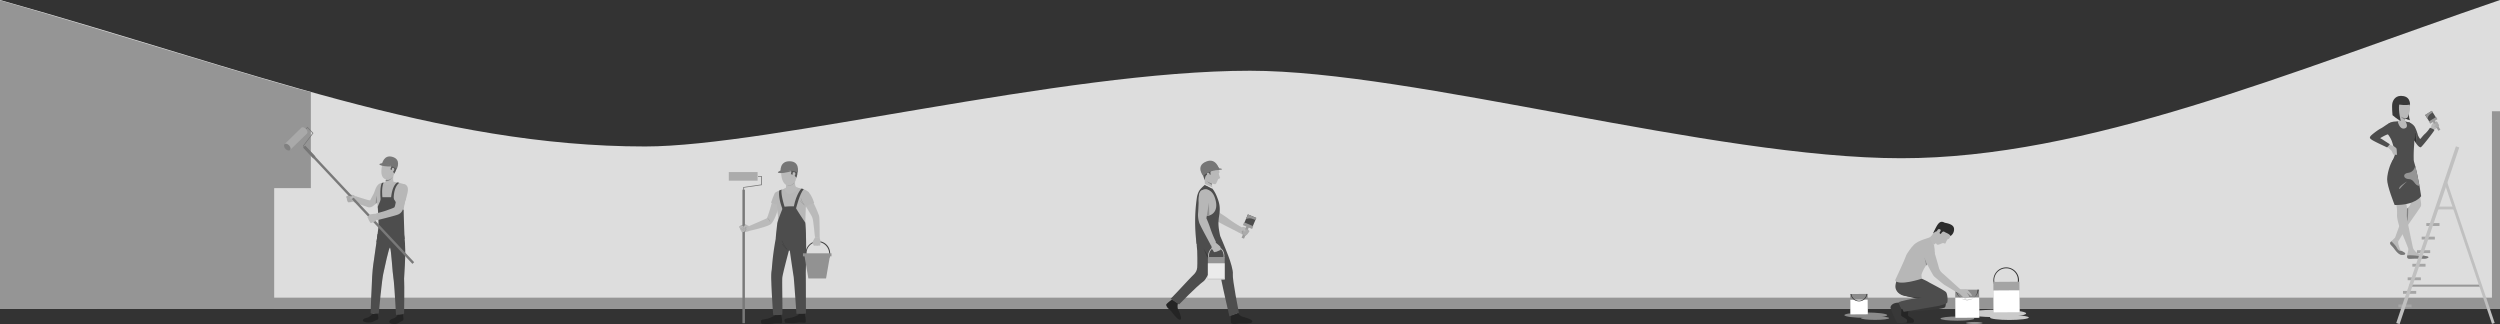 <svg xmlns="http://www.w3.org/2000/svg" viewBox="0 0 1920 248.85">
  <rect x="0" y="0" width="1920" height="248.85" fill="#333333" stroke="none"/>
  <defs>
    <style>
      .cls-1 {
        fill: #ddd;
      }

      .cls-2 {
        fill: #959595;
      }

      .cls-3 {
        fill: #4d4d4d;
      }

      .cls-4 {
        fill: #b9b9b9;
      }

      .cls-5 {
        fill: #9d9d9d;
      }

      .cls-6 {
        fill: #b7b7b7;
      }

      .cls-7 {
        fill: #242424;
      }

      .cls-8 {
        fill: #838383;
      }

      .cls-9 {
        fill: #545454;
      }

      .cls-10, .cls-21 {
        fill: #767676;
      }

      .cls-11 {
        fill: #3d3d3d;
      }

      .cls-12 {
        fill: #e0e0e0;
      }

      .cls-13 {
        fill: #d1d1d1;
      }

      .cls-14 {
        fill: #ebebeb;
      }

      .cls-15 {
        fill: #919191;
      }

      .cls-16 {
        fill: #9b9b9b;
      }

      .cls-17 {
        fill: #ababab;
      }

      .cls-18 {
        fill: #bababa;
      }

      .cls-19 {
        fill: #575757;
      }

      .cls-20, .cls-21, .cls-24, .cls-25 {
        opacity: 0.99;
      }

      .cls-22 {
        fill: #929292;
      }

      .cls-23 {
        fill: #797979;
      }

      .cls-24, .cls-45 {
        fill: #aaa;
      }

      .cls-25 {
        fill: gray;
      }

      .cls-26 {
        fill: #8b8b8b;
      }

      .cls-27 {
        fill: #fff;
      }

      .cls-28 {
        fill: #353535;
      }

      .cls-29 {
        fill: #cacaca;
      }

      .cls-30 {
        fill: #8c8c8c;
      }

      .cls-31 {
        fill: #a4a4a4;
      }

      .cls-32 {
        fill: #252525;
      }

      .cls-33 {
        fill: #373737;
      }

      .cls-34 {
        fill: #383838;
      }

      .cls-35 {
        fill: #4f4f4f;
      }

      .cls-36 {
        fill: #2c2c2c;
      }

      .cls-37 {
        fill: #585858;
      }

      .cls-38 {
        fill: #303030;
      }

      .cls-39 {
        fill: #787878;
      }

      .cls-40 {
        fill: #a5a5a5;
      }

      .cls-41 {
        fill: #979797;
      }

      .cls-42 {
        fill: silver;
      }

      .cls-43 {
        fill: #737373;
      }

      .cls-44 {
        fill: #7e7e7e;
      }

      .cls-46 {
        fill: #424242;
      }
    </style>
  </defs>
  <g id="Calque_2" data-name="Calque 2">
    <g id="_Layer_" data-name="&lt;Layer&gt;">
      <path class="cls-1" d="M1920,237H0V0C193.18,54.29,336.84,112.49,495.48,112.49,590.89,112.49,816,54.33,960,54.33c125.42,0,356.13,67.19,500.13,67.19C1602.58,121.52,1757.75,55.58,1920,0Z"/>
      <rect class="cls-2" x="992.89" y="-689.97" width="8.28" height="1845.41" transform="translate(1229.76 -764.29) rotate(90)"/>
      <g>
        <rect class="cls-3" x="956.67" y="165.72" width="6.98" height="7.42" transform="translate(140.77 -358.98) rotate(22.81)"/>
        <path class="cls-4" d="M952.45,174.79l2.63-.49a5.72,5.72,0,0,1,2.23.94,6.51,6.51,0,0,1,2.08,2,1,1,0,0,1-.15.82,1.9,1.9,0,0,1-.72.65,1.18,1.18,0,0,1-.66.91,1,1,0,0,1-.81.79s-.11.62-.64.68a7.75,7.75,0,0,0-1.27-.47,16.16,16.16,0,0,1-3.77-2.28S949.56,177,952.45,174.79Z"/>
        <path class="cls-4" d="M951.45,174.8a7.05,7.05,0,0,0,1.8,0c.73-.14-.92,3.25-.92,3.25a7,7,0,0,0-2.33-1.76C949,176,951.45,174.8,951.45,174.8Z"/>
        <path class="cls-5" d="M955.1,176.75a5.57,5.57,0,0,1-1.34.68c-.36,0,.38,2.57.38,2.57S955.85,177.94,955.1,176.75Z"/>
        <path class="cls-6" d="M929.67,148.42s-2.61-5.79-6.69-2.08.1,6.78,6.88,18.42a21.36,21.36,0,0,0,4.59,4.91c3.63,2.36,16.43,8.47,17.54,9.29l1.52-4.51a87,87,0,0,1-8.94-5.64,90.13,90.13,0,0,0-7.71-5.24Z"/>
        <path class="cls-4" d="M930.79,140.1s0,.3,0,.76,0,.77.06,1.23a17.36,17.36,0,0,0,.46,3.43c.44,1.24-5.87-3.36-5.87-3.36a63.9,63.9,0,0,0-1.07-8.95C923.48,128.53,930.79,140.1,930.79,140.1Z"/>
        <path class="cls-7" d="M900.42,229.84s2.07,1.38,2.94,1.94,1.68.18,1.41.85a9.22,9.22,0,0,0-.23,4.33c.41,1,3.44,7.36,2.22,8.36s-3.51-1.38-6.28-5-3.8-3.07-4.87-6C895.28,233.33,900.42,229.84,900.42,229.84Z"/>
        <path class="cls-7" d="M945.4,241.69s2.46-.74,3.47-1.06,1.24-1.21,1.59-.57,2.21,2.68,3.29,3,8.09,2.08,8.08,3.71-3.38,1.88-8.09,1.69-4.93,1-8-.08C944.81,248.05,945.4,241.69,945.4,241.69Z"/>
        <polygon class="cls-4" points="945.03 240.17 945.47 241.99 949.94 240.57 949.54 238.8 945.03 240.17"/>
        <polygon class="cls-4" points="901.58 228.39 900.42 229.84 904.25 232.48 905.4 231.1 901.58 228.39"/>
        <path class="cls-3" d="M937.06,188.37s-.22.86-.67,2.28c-.24.79-.56,1.75-.94,2.83-.24.69-.51,1.42-.8,2.19s-.61,1.56-.95,2.39h0l-.56,1.36c-.29.68-.67,1.59-1.12,2.64,0,.1-.09.2-.14.31l-1.1,2.48c-2.06,4.56-4.73,9.93-6.36,11.11-5.79,4.22-18.9,17.88-18.9,17.88l-6.47-4.35s10.27-10.61,13.32-14.09c3.74-4.28,6.63-5.44,7.08-9.87.29-2.95,0-12.68,0-12.85-.5-4.81-.89-11.11.14-13.32C920.45,177.5,937.06,188.37,937.06,188.37Z"/>
        <path class="cls-3" d="M946.82,210.54c.39-2.67-1.8-9.67-3.5-14.08h0c-2.65-7.05-6.55-16-6.55-16s-16.7-2.6-16.85-.56c-.3,3.85,7.87,16.66,9,18.41h0s4.34,5.11,6.21,7.43c3,3.71,2,4.39,2.89,9.47.82,4.55,6.16,27.73,6.16,27.73l7.29-2.7S946.3,214.14,946.82,210.54Z"/>
        <path class="cls-3" d="M936.3,165.67c-.08.55-.17,1.12-.25,1.72l-.09.84c-.37,4.19-.24,6.33,1.1,12.94,0,0-2.95,2.13-18.06,6.17a129,129,0,0,1,.26-36c1.07-5.15,2.73-6.29,6-9.35,0,0,.7,0,5.91,2.93a25.24,25.24,0,0,1,3.6,6.59C937.16,157.51,937.05,160.76,936.3,165.67Z"/>
        <path class="cls-6" d="M928.76,165.48h0a5.66,5.66,0,0,1-1.57.24,2.42,2.42,0,0,1-.38,0c-5.61-.66-8.33-16.3-4.2-19.26,0,0,2.43-1.57,4.6-.91s4.66,2.22,6.15,7.4C935.78,161.26,931.75,164.61,928.76,165.48Z"/>
        <path class="cls-8" d="M930.82,140.86c0,.34,0,.77.06,1.23a23.44,23.44,0,0,1-4.25-3.11A21.29,21.29,0,0,0,930.82,140.86Z"/>
        <path class="cls-4" d="M935.65,129.38s1.45,3,.65,3.4.62,3.26.79,3.74-1.2.76-1.5,1-1.3,4-2.42,4-6-1.88-7.35-3.36-2.16-7.92-1.14-10.58S933.08,124.17,935.65,129.38Z"/>
        <path class="cls-9" d="M936,130s.47-1.36-2.35-3.82-7.12-.26-7.73-.13a5.69,5.69,0,0,0-2.57,6.33c1.65,6.07,1.85,5.9,1.85,5.9s.41-3.61,1.51-3.82,3.16-.41,3.16-.41-.91-2.77.71-3.09S934.35,129.32,936,130Z"/>
        <path class="cls-4" d="M929.13,134.21c-.07-.32-.37-1.77-1.5-1.6s-.83,1.94,0,3S929.5,136,929.13,134.21Z"/>
        <path class="cls-10" d="M936.33,130s-2.23-9-9.8-6c-8.82,3.44-2.44,11.18-2.44,11.18S926.59,131.58,936.33,130Z"/>
        <path class="cls-10" d="M936.12,129.22a12.79,12.79,0,0,1,2,.41c2.38.81-5.45,1.09-6.15,1.31C925.57,133,936.12,129.22,936.12,129.22Z"/>
        <path class="cls-11" d="M932,202.06c0,.1-.09.2-.14.31l-1.1,2.48a104.48,104.48,0,0,1-6.45-14.13A107.16,107.16,0,0,0,932,202.06Z"/>
        <polygon class="cls-12" points="925.28 141.98 925.31 141.26 931.18 143.96 931.19 144.91 925.28 141.98"/>
        <path class="cls-13" d="M934.1,203.61c-3.43,0-6.21-3.2-6.21-7.14s2.78-7.15,6.21-7.15,6.22,3.21,6.22,7.15S937.53,203.61,934.1,203.61Zm0-13.75c-3.13,0-5.68,3-5.68,6.61s2.55,6.6,5.68,6.6,5.68-3,5.68-6.6S937.23,189.86,934.1,189.86Z"/>
        <rect class="cls-2" x="927.65" y="197.4" width="12.91" height="17.12"/>
        <rect class="cls-14" x="927.65" y="202.2" width="12.91" height="12.32"/>
        <rect class="cls-13" x="927.65" y="213.85" width="12.91" height="0.67"/>
        <path class="cls-4" d="M932.63,193.63a2.74,2.74,0,0,1-.63-.55s-.21-.44-.38-.75l-.15-.23a4.28,4.28,0,0,1-.81-1.23,25.59,25.59,0,0,1-.44-3.41l1.72-.52,1.53-.69a32.76,32.76,0,0,1,3.66,3.09c0,.06.06.11.08.16a5.17,5.17,0,0,1,.17,1.16c0,.1.18,1.06,0,1.28a1.18,1.18,0,0,1-1,.35,2.75,2.75,0,0,1-1.26.62,1.75,1.75,0,0,1-1.35.41S933.1,193.81,932.63,193.63Z"/>
        <path class="cls-6" d="M929.24,151.12s1.17-6.23-4.3-5.53-3.79,5.62-4.88,19a21.3,21.3,0,0,0,1,6.65c1.63,4,8.64,16.35,9.08,17.65l3.83-2.83a86.47,86.47,0,0,1-4.12-9.74,89.78,89.78,0,0,0-3.33-8.7Z"/>
        <path class="cls-15" d="M928.76,165.48h0a5.66,5.66,0,0,1-1.57.24,2.42,2.42,0,0,1-.38,0l1.67-10Z"/>
        <rect class="cls-16" x="954.67" y="172.17" width="7.68" height="2.33" transform="translate(142.18 -358.07) rotate(22.81)"/>
        <rect class="cls-16" x="951.13" y="176.88" width="10.94" height="2.03" transform="translate(1491.43 -634.93) rotate(112.81)"/>
        <path class="cls-17" d="M959.13,177.06s-2.53-1.39-2.81-1a.73.73,0,0,0-.14.68l-1.3-.1a.75.75,0,0,0-.18,1.28s-.88.31-.08,1.05c0,0-.49.46-.18.87a9.59,9.59,0,0,0,2,1.23s.51.08.72-.62a1,1,0,0,0,.84-.76,1.26,1.26,0,0,0,.66-1,1.34,1.34,0,0,0,.76-1.5Z"/>
        <path class="cls-4" d="M955.16,174.34a9.68,9.68,0,0,1,1.33,2.8c0,.26,0,.53-.17.67s-.73,0-1.24-.68a7.2,7.2,0,0,0-1.51-1.34S953.25,174.93,955.16,174.34Z"/>
        <path class="cls-2" d="M956.86,168.27a7,7,0,0,1,4.33-.4,26.72,26.72,0,0,1,2.94,1.1l.68-1.61-6.43-2.7Z"/>
      </g>
      <path class="cls-2" d="M0,.29V237H210.58V144.47h28.16V70.61C226.45,68.89,67.85,19.41,0,.29Z"/>
      <g>
        <path class="cls-7" d="M285.84,241.41A9.39,9.39,0,0,1,282,244c-2,.45-3.31,1-3.32,2.26s5.6,2.06,7.82.81c3.33-1.86,3.66-1.3,4-2.23s-.44-3.42-.42-3.72S285.84,241.41,285.84,241.41Z"/>
        <path class="cls-7" d="M305.39,242a6.93,6.93,0,0,1-3.29,2.59c-1.86.48-3.07,1.38-3.16,2.59s4.39,2.78,7.53.66c2.07-1.39,2.84-1.31,3.25-2.19s-.21-3.35-.17-3.64S305.39,242,305.39,242Z"/>
        <path class="cls-7" d="M289.83,239.77s-2.67,1-3.75.3l-.33,1.44a4,4,0,0,0,2.35.31,3.69,3.69,0,0,0,2-.68Z"/>
        <path class="cls-7" d="M309.3,240.29s-3.07,1.16-3.89.25l-.14,1.6s.3.5,1.51.44a12.4,12.4,0,0,0,2.77-.6Z"/>
        <path class="cls-4" d="M290,179.88s-1.95,14.23-2.77,19.53c-1,6.2-1.14,9.61-1.4,12.82-.34,4,.45,27,.22,28.15s3.77-.61,3.77-.61,3.51-25.14,4.51-29.43c.94-4,4.41-21.22,5.26-20.13s1.92,20.1,2.55,23.25,3.3,27.47,3.3,27.47,2.68.61,3.84-.38c0,0,1.45-20.64,1-26.55-.15-2.25,2.62-27-.94-37C307.52,171.74,290,179.88,290,179.88Z"/>
        <path class="cls-3" d="M290,179.88s-1.95,14.23-2.77,19.53c-1,6.2-1.14,9.61-1.4,12.82-.34,4-1.2,26.86-1.21,28.06s6.25.49,6.25.49,2.46-26.15,3.46-30.44c.94-4,4.41-21.22,5.26-20.13s1.92,20.1,2.55,23.25,2,28.36,2,28.36,5,0,6.2-1c0,0,.39-20.91,0-26.82-.15-2.25,2.62-27-.94-37C307.52,171.74,290,179.88,290,179.88Z"/>
        <path class="cls-4" d="M273.93,151.23s-2.25-1.3-2.54-1.49a5.26,5.26,0,0,0-2.37-.08,6.34,6.34,0,0,0-2.67.92,1,1,0,0,0-.2.8,1.93,1.93,0,0,0,.38.88,1.15,1.15,0,0,0,.21,1.09,1,1,0,0,0,.4,1,.85.85,0,0,0,.29.88s.89.08,1.33.1a27,27,0,0,0,4.26-.7S275.59,154.45,273.93,151.23Z"/>
        <path class="cls-6" d="M271.75,155.2s8,3,9.42,3.4c1.1.35,2.51,1.38,5.07-.18a24.92,24.92,0,0,0,4.25-3.72h0c.34-.35.68-.7,1-1.05h0a45.61,45.61,0,0,0,3.16-3.72c.31-.53,6.34-4.91,2.15-7.87-.95-.66-4.57-2.25-6.63,0-1.82,2-2.62,5.71-3.09,6.54s-2.77,5.2-2.77,5.2c-.12.31-3.16-.61-3.57-.73l-7.22-2.25Z"/>
        <path class="cls-18" d="M302.79,133.38h0a16.75,16.75,0,0,1-2.26,2.87c-2.82,2.85-8.5,2.21-7.52-6.44a13.67,13.67,0,0,1,1-4c1.63-3.68,4.44-4,4.44-4,2,.14,5.5,1.09,6.34,3.88C305.42,127.73,304.43,130.77,302.79,133.38Z"/>
        <path class="cls-19" d="M302.79,133.38h0s-.3,0-1.09-2.23c-.15-.45-.35-.16-.42-.36l-1.59-.87s2-2.58-.07-3.62-5.59-.47-5.59-.47c1.63-3.68,4.44-4,4.44-4,2,.14,5.5,1.09,6.34,3.88C305.42,127.73,304.43,130.77,302.79,133.38Z"/>
        <path class="cls-18" d="M301,129.44c.12-.58,1.26-1.08,1.75.17s-1.14,2.57-1.57,2.3S300.74,130.4,301,129.44Z"/>
        <g class="cls-20">
          <path class="cls-10" d="M304.65,130s-4.9-4.42-11.32-3.87c0,0,1.34-7.84,8.3-5.59C308.17,122.65,305,129.14,304.65,130Z"/>
        </g>
        <path class="cls-21" d="M301.41,127.87s-5.44.29-8.76-.85.88-1.69.88-1.69S296.48,124.78,301.41,127.87Z"/>
        <path class="cls-6" d="M296.87,139.66s-4.81,1-5.44,1.56-2,6.59-2.1,8.21a60.09,60.09,0,0,0,1,10.8c.68,2.51,1.24,13.07.81,16.56a52.21,52.21,0,0,0,19.09,1.11s-1-11.19-.54-14.64c.53-4.42,2.26-14,2.26-14s-.13-6.68-1.05-7.47-8.11-2.08-8.11-2.08Z"/>
        <path class="cls-4" d="M295.79,140.79s1.48,1.11,6.42-1.08a10.78,10.78,0,0,1,.25-5.66c1-3.18-6.14,3.09-6.14,3.09s.09.37.05.82a.19.19,0,0,0,0,.08c0,.32-.11.7-.2,1.09,0,.05,0,.09,0,.14C295.85,140.34,295.79,139.86,295.79,140.79Z"/>
        <path class="cls-8" d="M296.16,139.13h0c3.54.46,5.47-3.39,5.52-3.5-2.42,3.56-5.32,2.41-5.32,2.41h0C296.32,138.36,296.25,138.74,296.16,139.13Z"/>
        <path class="cls-4" d="M295.81,139.89s-1.13,1.7.45,2,4.79-.07,6.55-2.22C302.81,139.66,298,139.24,295.81,139.89Z"/>
        <path class="cls-3" d="M290.07,158.85l3.22-7.42h8.39s3.84,7.33,8.3,9.78c0,0,.47,17.09.77,22.28a67,67,0,0,1-10.64.88,35.68,35.68,0,0,0-11,1.73s1.59-11.43,1.62-12.74S290.41,161.47,290.07,158.85Z"/>
        <path class="cls-3" d="M302.39,152.68S302,144,306.6,140.42a4.17,4.17,0,0,0-1.42-.3s-3.74,1.51-4.79,11.31S302.39,152.68,302.39,152.68Z"/>
        <path class="cls-3" d="M293.67,151.43s-.88-7,.94-11.25l-1.29.33s-1.88,2.49-1,13.08S293.67,151.43,293.67,151.43Z"/>
        <path class="cls-22" d="M310.92,141.74a4.12,4.12,0,0,1,1.69,3.54c-.16,2.31-1.52,9-1.52,9Z"/>
        <path class="cls-15" d="M289.66,155.54s-.35-4.68-.33-5.47a34.34,34.34,0,0,0-.81,6.56Z"/>
        <path class="cls-3" d="M301.87,170.34a38.4,38.4,0,0,1-9.51-.26l-.45-10.19,1.73-1.65h5.83l3.21,2Z"/>
        <polygon class="cls-23" points="318.08 201.37 316.73 202.66 232.99 113.33 234.35 112.04 318.08 201.37"/>
        <polygon class="cls-10" points="234.48 111.91 233.83 112.53 233.33 112 240.71 102.23 236.16 97.49 234.28 99.32 234.66 99.7 236.15 98.25 240.01 102.27 232.62 112.05 233.44 112.9 232.86 113.46 240.62 121.75 242.25 120.2 234.48 111.91"/>
        <path class="cls-24" d="M235,99c-1.17-1.24-2.75-1.65-3.52-.92l0,0h0l-13,12.66,4.28,4.45,13-12.65h0C236.45,101.85,236.13,100.27,235,99Z"/>
        <path class="cls-25" d="M219.23,114.33c1.17,1.24,2.74,1.65,3.52.92s.46-2.35-.71-3.6-2.74-1.65-3.52-.91S218.06,113.08,219.23,114.33Z"/>
        <path class="cls-4" d="M284.72,171.23a2.56,2.56,0,0,0,.87-.11s.46-.26.8-.43l.27-.12a4.93,4.93,0,0,0,1.48-.6,33.44,33.44,0,0,0,2.69-2.79l-.95-1.51-.7-1.55a33.48,33.48,0,0,0-4.94.54l-.16.09a6.13,6.13,0,0,0-.93.94c-.09.07-.88.83-.86,1.16a1.09,1.09,0,0,0,.51.92,2.58,2.58,0,0,0,.53,1.31,1.62,1.62,0,0,0,.75,1.2S284.24,171.11,284.72,171.23Z"/>
        <path class="cls-6" d="M310.12,141.44c-1.19-.19-5,1.2-5,4.23a38.38,38.38,0,0,1-.57,5.43c-.07,1-1,7.61-1.7,8.14-.85.67-5.29,2.08-5.71,2.27-1.42.65-8.24,2.41-8.24,2.41l.5,5.23s15-3.65,16.61-4.53a6.4,6.4,0,0,0,3.58-4.47c.86-3.12,2.77-9.11,2.81-9.75S315.44,142.28,310.12,141.44Z"/>
        <path class="cls-17" d="M266.65,150.54s2.82-.2,2.91.26a.72.72,0,0,1-.15.67l1.2.45s.63.75-.37,1.22c0,0,.66.64-.35,1,0,0,.25.62-.2.86a9.32,9.32,0,0,1-2.26.29s-.52-.13-.42-.84a1,1,0,0,1-.35-1,1,1,0,0,1-.25-1.09,1.43,1.43,0,0,1-.06-1.72Z"/>
        <path class="cls-4" d="M271.3,149.73a9.65,9.65,0,0,0-2.33,2c-.15.22-.26.46-.12.68s.64.3,1.39-.1a6.73,6.73,0,0,1,1.88-.58S272.77,151.06,271.3,149.73Z"/>
      </g>
      <g>
        <g>
          <ellipse class="cls-26" cx="1432.94" cy="242.04" rx="16.44" ry="2.06"/>
          <path class="cls-26" d="M1450.85,244.32c0,.74-4.84,1.35-10.81,1.35s-10.8-.61-10.8-1.35,4.84-1.36,10.8-1.36S1450.85,243.57,1450.85,244.32Z"/>
          <polygon class="cls-26" points="1434.45 241.38 1421.13 241.47 1421.03 225.81 1421.33 225.81 1421.89 225.8 1433.49 225.73 1434.05 225.73 1434.35 225.72 1434.45 241.38"/>
          <rect class="cls-27" x="1421.09" y="230.16" width="13.32" height="11.27" transform="translate(-1.45 8.96) rotate(-0.36)"/>
          <path class="cls-28" d="M1433.49,225.73a5.84,5.84,0,0,1-11.6.07h-.56a6.4,6.4,0,0,0,12.72-.08Z"/>
        </g>
        <g>
          <path class="cls-29" d="M1556.08,240.72c0,1.57-10.14,2.84-22.65,2.84s-22.65-1.27-22.65-2.84,10.14-2.84,22.65-2.84S1556.08,239.16,1556.08,240.72Z"/>
          <path class="cls-29" d="M1558.11,243.87c0,1-6.67,1.86-14.89,1.86s-14.88-.83-14.88-1.86S1535,242,1543.22,242,1558.11,242.84,1558.11,243.87Z"/>
          <path class="cls-30" d="M1522.63,248.06c0,.43-2.84.79-6.35.79s-6.34-.36-6.34-.79,2.84-.8,6.34-.8S1522.63,247.62,1522.63,248.06Z"/>
          <path class="cls-30" d="M1516.28,244.68c0,.9-5.82,1.63-13,1.63s-13-.73-13-1.63,5.83-1.63,13-1.63S1516.28,243.78,1516.28,244.68Z"/>
          <path class="cls-28" d="M1541,225a9.83,9.83,0,1,1,9.58-9.89A9.74,9.74,0,0,1,1541,225Zm-.12-18.91a9.09,9.09,0,1,0,8.86,9A9,9,0,0,0,1540.83,206.06Z"/>
          <rect class="cls-31" x="1530.96" y="216.42" width="20.02" height="23.54" transform="translate(-1.4 9.68) rotate(-0.36)"/>
          <rect class="cls-27" x="1530.98" y="223.02" width="20.02" height="16.94" transform="translate(-1.42 9.68) rotate(-0.36)"/>
          <polygon class="cls-30" points="1520.1 244.02 1501.74 244.13 1501.61 222.55 1502.03 222.55 1502.8 222.54 1518.78 222.44 1519.55 222.44 1519.96 222.44 1520.1 244.02"/>
          <rect class="cls-27" x="1501.7" y="228.54" width="18.36" height="15.53" transform="translate(-1.45 9.47) rotate(-0.36)"/>
          <path class="cls-28" d="M1518.78,222.44a8,8,0,0,1-16,.11H1502a8.82,8.82,0,0,0,17.53-.11Z"/>
        </g>
        <g>
          <path class="cls-32" d="M1465.6,237.41s-.32,4.25-.19,4.94,3.71,2.16,4.33,3.15a1.84,1.84,0,0,1-.55,2.37c-.37,0-6.5.35-7-.15s-4.64-10.19-4.42-11.67,1.49-3.12,5.62-3.17S1465.6,237.41,1465.6,237.41Z"/>
          <path class="cls-33" d="M1476.35,215.35s3.56,2.09,5,3.2,11.43,7.55,12.49,9.16.71,7.59-.13,8.3-4.57,1.21-5.64,1.45-21.14,1.85-21.14,1.85l-2.83-6.88a16.76,16.76,0,0,1,6.11-1.6,8.81,8.81,0,0,0,4.41-1,117,117,0,0,1-12.67-3.14c-4.55-1.59-5.7-4-5.21-7.12s1.57-8,3.54-9.63S1476.35,215.35,1476.35,215.35Z"/>
          <path class="cls-34" d="M1460.33,237.41s-.32,4.25-.2,4.94,3.71,2.16,4.33,3.15a1.83,1.83,0,0,1-.54,2.37c-.37,0-6.51.35-7-.15s-5.25-10.29-5-11.77,2-3.47,6.08-3.52S1460.33,237.41,1460.33,237.41Z"/>
          <path class="cls-35" d="M1463.05,236.64s-2.52.77-2.72.77c0,0-2.3-4.7-2.3-5l2.87-.81Z"/>
          <path class="cls-3" d="M1475.86,214s3.76,1.68,5.28,2.64,12.18,6.26,13.42,7.74,1.53,7.47.76,8.26-4.4,1.71-5.44,2.06-27.85,4.79-27.85,4.79l-3.62-7.57a95.37,95.37,0,0,1,9.55-2.27l7.72-1a90,90,0,0,1-13-1.39c-4.7-1.08-7.16-4.38-7-7.55s2.06-7.16,3.55-9.27S1475.86,214,1475.86,214Z"/>
          <path class="cls-4" d="M1498.23,180.6s-1.1,3.24-2,3c-.73-.22-1.92,2.86-2.15,3.33s-1.43-.32-1.86-.33-3.84,2-4.71,1.2-3.08-5.79-3-7.83,4.18-7.4,6.88-8.61S1500.14,174.9,1498.23,180.6Z"/>
          <path class="cls-36" d="M1498,181.27a6.15,6.15,0,0,0,2.7-5.63c-.29-3.86-6.66-4.31-7.23-4.62-2.43-1.32-4.21-.93-6.5,3.39-3,5.75-2.08,4.68-2.08,4.68s2.06-2,3-1.31,2.63,2,2.63,2,1.34-2.7,2.77-1.75S1497.32,179.61,1498,181.27Z"/>
          <path class="cls-4" d="M1484.72,179.17s-1.48,2.73-3.1,3.27,3.69,5.51,3.69,5.51,1.5-1.8,3.22-1.34S1484.72,179.17,1484.72,179.17Z"/>
          <path class="cls-4" d="M1490.15,177.76c.18-.37.93-1.43-.76-1.81s-2.27,3-2.13,3.24S1488.59,180.89,1490.15,177.76Z"/>
          <path class="cls-4" d="M1504.77,221.89a6.32,6.32,0,0,0,1.78.51c.57,0,4-.38,4.5.22s3.78,4,3.33,4.47a.59.59,0,0,1-1,0,22.9,22.9,0,0,0-3.11-2.45s2.29,2.57,1.9,3.33-1.1.62-1.53.76-1.13.68-1.89.34-3.68-3.51-4.38-4-2.57-1.16-2.6-1.33A26.46,26.46,0,0,1,1504.77,221.89Z"/>
          <path class="cls-6" d="M1485.31,188s1.11,5.85.35,8.56-5.08,6.33-6.14,7.09-4,6.5-3.82,7.82.16,2.57.16,2.57-17.53,5.88-20.45,1.28c0,0,7.8-16.6,8.25-18.43s4.24-7,6.27-9c3.13-3.2,11.69-5.36,11.69-5.36Z"/>
          <path class="cls-15" d="M1480.18,203.13l-.89.79s-.64-3-1.35-6.35C1478,197.69,1480,202.77,1480.18,203.13Z"/>
          <path class="cls-6" d="M1485.3,193c-.42-.8-1.32-5.34-5-4.55s-4.09,4.91-3,7.52,2.44,6,2.64,6.6,4.78,9.17,5.38,9.66,7.22,6.17,8.37,6.79,9.54,5.73,9.54,5.73l2.14-2.72S1493,210.82,1492,210a9,9,0,0,1-2.83-4C1488.89,204.82,1485.92,194.2,1485.3,193Z"/>
        </g>
      </g>
      <g>
        <rect class="cls-3" x="1863.73" y="86.17" width="6" height="6.38" transform="translate(240.03 1009.43) rotate(-32.23)"/>
        <rect class="cls-16" x="1865.37" y="91.45" width="6.61" height="2" transform="translate(238.62 1010.82) rotate(-32.23)"/>
        <path class="cls-2" d="M1864.29,91.11a6,6,0,0,1,1.85-3.24,24.38,24.38,0,0,1,2.22-1.54l-.79-1.26-5.08,3.2Z"/>
        <path class="cls-4" d="M1866.61,98.54s1-2.63,1-2.91a4.6,4.6,0,0,1,1.43-1.38,5.3,5.3,0,0,1,2.18-.92.8.8,0,0,1,.57.38,1.49,1.49,0,0,1,.25.75,1,1,0,0,1,.48.8.83.83,0,0,1,.33.87s.43.29.31.7c0,0-.51.55-.78.81a23.22,23.22,0,0,1-3,2S1867.36,101.46,1866.61,98.54Z"/>
        <path class="cls-18" d="M1859.23,158.41c-.76,1.64-11.59,16.48-12.25,18.16s-5.13,8.75-5.13,8.75l-2.75-1.93s7.14-20.17,9.37-23h0a1.17,1.17,0,0,1,.15-.16l.88-.86h0c1.89-1.9,2.55-3.62,1.13-5.57-1.64-2.26-7.08-15.2-7.33-16.47s-9.85-18.64,10.64-11.53c0,0,3.47,10.83,4,18.82S1860,156.77,1859.23,158.41Z"/>
        <path class="cls-8" d="M1849.5,159.41s0,5.31-.23,7a37.59,37.59,0,0,0-.22,4s-2.24-6.66-.58-9.95h0a1.17,1.17,0,0,1,.15-.16Z"/>
        <path class="cls-3" d="M1869.56,100c0,.62-9.71,13.12-10.48,13.13-1.2,0-2.68-1.78-3.81-3.48,0,0,0-.28.41-3.36a8.17,8.17,0,0,0-1-5.1s-1,4.31-.63,6.57c-.36-.63-.58-1.06-.58-1.06s-9.36-10-3.38-12.74a9,9,0,0,1,4.48,3.46,30.44,30.44,0,0,1,2.42,6.49s1.42,3,1.81,2.77,2.3-2.93,3.87-4.17a23,23,0,0,0,3.53-4.37S1869.55,99.25,1869.56,100Z"/>
        <path class="cls-37" d="M1855.68,106.25c-.36,3.08-.41,3.36-.41,3.36-.46-.69-.86-1.36-1.17-1.89h0c-.38-2.26.63-6.57.63-6.57A8.17,8.17,0,0,1,1855.68,106.25Z"/>
        <path class="cls-18" d="M1847.11,194.43c0,.85.05,1.32-2.36,1.35s-4.72-3.05-6.34-5.23-3.73-3.21-2.41-4.68l.52-.54c1.25-1.31,2.75-2.59,2.94-2.85s2.39,2.84,2.39,2.84a6.38,6.38,0,0,0,.2,2.5c.39.92,1,4.27,2.15,4.82h0A13,13,0,0,1,1847.11,194.43Z"/>
        <path class="cls-18" d="M1861.59,198.7a93.06,93.06,0,0,0-9.33,0c-2.71.29-3.76-.13-3.57-2.07l0-.33c.25-1.9,1-4.3,1.06-5.09s3.49-.38,3.49-.38,1.81,2.66,2.8,3.21,4,1.65,5.13,2.16l.27.1h0c1.21.41,3.26.47,3.56,1.12S1863.32,198.73,1861.59,198.7Z"/>
        <path class="cls-18" d="M1837.59,125.07s-4.88,7.58-3.68,14.47,5.63,14.42,6.39,17.32a31.94,31.94,0,0,1,.6,8.25c0,3.67,2.15,10.56,3.81,14s5.22,12.75,5.22,12.75l3.45-.5s-5-23.3-5-25,.38-6.73-.11-8.91-2.63-17-3.34-19.75S1846.64,120.48,1837.59,125.07Z"/>
        <path class="cls-3" d="M1859.44,150.67s-4.38,7-20.34,6.78c0,0-5.92-14.6-5.77-19.81.17-6.06,3.21-14.15,5.17-15.65,1.74-1.33,15.26,1.45,15.26,1.45s.73,2.67,1.12,4l.13.4c.24.72,1.84,7.57,3.17,14.9C1858.66,145.38,1859.11,148.13,1859.44,150.67Z"/>
        <path class="cls-38" d="M1855.68,106.25c-.36,3.08-.41,3.36-.41,3.36-.46-.69-.86-1.36-1.17-1.89h0c-.38-2.26.63-6.57.63-6.57A8.17,8.17,0,0,1,1855.68,106.25Z"/>
        <path class="cls-3" d="M1836.34,107.05c1.07,2.08,1.68,5.47,2.3,6.27,1.16,1.52.82,3.65.82,4.33,0,2-2.55,6.85-2.55,6.85,1.23.65,17.14,1.21,16.85-1.07a105.59,105.59,0,0,1,.29-12c.17-1.68,0-3.35.1-4.09a14.63,14.63,0,0,0,1-4.09c.07-2-1.43-3.78-2-5.22-.73-1.74-2.17-4.13-3.29-4.18a10.2,10.2,0,0,1-2.71-.74l-4.45-.34a13.76,13.76,0,0,1-3.13.56,9.79,9.79,0,0,0-4.82,1.4c-1.91,1-1,8.2-1,8.2A22.59,22.59,0,0,1,1836.34,107.05Z"/>
        <path class="cls-4" d="M1847.39,88.36s-.09.52-.15,1.29c0,.4-.07.85-.08,1.33a8.83,8.83,0,0,0,.53,3.85s-2.43,1.58-5.19-2c0,0,.13-4.57-1.46-7S1847.39,88.36,1847.39,88.36Z"/>
        <path class="cls-4" d="M1841.42,93.09s1.25,6.45,5.15,5.6.8-5.48.8-5.48S1845.56,91.9,1841.42,93.09Z"/>
        <path class="cls-4" d="M1835.14,110.93a18.87,18.87,0,0,0,2.68,1.18,5.88,5.88,0,0,1,2.7,2c.25.64.21,4.2.39,4.52s-.44.49-.82,0a1.32,1.32,0,0,1-1.93,0c-.84-1-1-2.43-1.52-2.9s-3.31-3.12-3.31-3.12S1834.45,110.18,1835.14,110.93Z"/>
        <path class="cls-34" d="M1850.29,82.92s-.77,7.54.63,9.43c0,0-3.69-.81-4.54-2.08S1850.29,82.92,1850.29,82.92Z"/>
        <path class="cls-4" d="M1845.29,74.43s4.51-.11,5.34,5.22-1.09,10-1.84,10.78-5.26.18-6.32-2.59-2.62-4.79-2.39-7.18S1839.75,74.34,1845.29,74.43Z"/>
        <path class="cls-34" d="M1850.82,81.67S1852,75,1846,73.83s-8.08,2.9-8.65,5.33.1,9.3.1,9.3,4,3.5,6.37,4.41c0,0-2-7.31-1.24-12.54,0,0,4.86.76,8.09,0C1850.71,80.29,1850.81,81.39,1850.82,81.67Z"/>
        <path class="cls-8" d="M1847.25,90.72a7.61,7.61,0,0,1-3.69-1.39,8.74,8.74,0,0,0,3.58,2.57A10.86,10.86,0,0,0,1847.25,90.72Z"/>
        <path class="cls-39" d="M1861.59,198.7a93.06,93.06,0,0,0-9.33,0c-2.71.29-3.76-.13-3.57-2.07l0-.33c.66-.45,5.37-.18,8.15.18a11.91,11.91,0,0,0,4.6-.18h0c1.21.41,3.26.47,3.56,1.12S1863.32,198.73,1861.59,198.7Z"/>
        <path class="cls-39" d="M1847.18,194.4c0,.85,0,1.35-2.43,1.38s-4.72-3.05-6.34-5.23-3.73-3.21-2.41-4.68l.52-.54c.07.06,3.19,2.87,4.18,4.84,1.65,3.26,3.42,2.46,3.5,2.47h0A14.36,14.36,0,0,1,1847.18,194.4Z"/>
        <path class="cls-3" d="M1840.88,95.76c-.39-1-3.57-2.52-6.28-1s-4.79,3.28-6.37,4-7.16,4.9-7.74,5.9-.89,1.44,1.39,2.9,11.46,5.67,11.46,5.67l2.05-2.46s-2.45-1.56-4.26-2.73a31.38,31.38,0,0,0-3.18-1.94,42.76,42.76,0,0,1,4.72-2.52C1834,103.14,1842.65,100.27,1840.88,95.76Z"/>
        <rect class="cls-16" x="1866.24" y="95.17" width="9.41" height="1.75" transform="translate(954.4 -1537.85) rotate(57.77)"/>
        <path class="cls-17" d="M1871,93.47s-1.87,1.46-1.67,1.79a.59.59,0,0,0,.47.33l-.5,1s0,.81.91.55c0,0-.06.76.76.4,0,0,.19.52.6.43a8,8,0,0,0,1.58-1.1s.24-.34-.22-.73a.83.83,0,0,0-.36-.85.89.89,0,0,0-.45-.83s-.06-1-.91-1.09A1.38,1.38,0,0,0,1871,93.47Z"/>
        <path class="cls-4" d="M1867.69,95.58a8,8,0,0,1,2.55-.09c.22.05.42.13.45.35s-.23.55-.92.72a5.64,5.64,0,0,0-1.5.7S1867.51,97.22,1867.69,95.58Z"/>
        <path class="cls-2" d="M1858.18,142.69c-3.88.2-3.82-5.06-8.17-5.14s-5.11-4.36-.51-4.81,5.38-5.35,5.38-5.35h0l.13.4C1855.25,128.51,1856.85,135.36,1858.18,142.69Z"/>
        <path class="cls-2" d="M1848.56,139.38a48.54,48.54,0,0,0-4.86,4.93c-1.41,1.88-1.88.06.48-1.88A32.66,32.66,0,0,1,1848.56,139.38Z"/>
      </g>
      <rect class="cls-2" x="1913.81" y="85.45" width="6.19" height="151.55"/>
      <g>
        <g>
          <rect class="cls-40" x="1867.38" y="167.37" width="2.19" height="10.14" transform="translate(2040.92 -1696.04) rotate(90)"/>
          <rect class="cls-40" x="1859.83" y="181.76" width="10.14" height="2.19"/>
          <rect class="cls-40" x="1856.25" y="192.18" width="10.14" height="2.19"/>
          <rect class="cls-40" x="1852.67" y="202.6" width="10.14" height="2.19"/>
          <rect class="cls-40" x="1849.09" y="213.02" width="10.14" height="2.19"/>
          <rect class="cls-40" x="1845.51" y="223.44" width="10.14" height="2.19"/>
          <rect class="cls-40" x="1845.91" y="229.89" width="2.19" height="10.14" transform="translate(2081.96 -1612.04) rotate(90)"/>
        </g>
        <rect class="cls-41" x="1877.23" y="191.77" width="1.57" height="55.23" transform="translate(2097.41 -1658.63) rotate(90)"/>
        <rect class="cls-42" x="1863.19" y="108.94" width="2.72" height="143.24" transform="translate(155.74 -586.97) rotate(18.66)"/>
        <rect class="cls-42" x="1895.38" y="136.24" width="2.19" height="115.29" transform="translate(3755.35 -229) rotate(161.35)"/>
        <rect class="cls-42" x="1876.92" y="152.63" width="2.19" height="14.23" transform="translate(2037.76 -1718.27) rotate(90)"/>
      </g>
      <g>
        <polygon class="cls-10" points="571.45 146.21 570.84 146.21 570.84 143.66 584.48 141.69 584.48 135.74 582.13 135.74 582.13 135.16 585.09 135.16 585.09 142.19 571.45 144.15 571.45 146.21"/>
        <path class="cls-4" d="M575.24,173.66s-2.16-1.1-2.5-1.26a5.48,5.48,0,0,0-2.41.19,5.82,5.82,0,0,0-2.48,1.22,1,1,0,0,0,0,.82,2.15,2.15,0,0,0,.57.83,1.27,1.27,0,0,0,.46,1.07,1.11,1.11,0,0,0,.63,1,.9.9,0,0,0,.48.84,8,8,0,0,1,1.36-.05,15.39,15.39,0,0,0,4.23-1S577,176.1,575.24,173.66Z"/>
        <path class="cls-18" d="M593.22,154.12s-3.49,13.15-4.49,13.64-13.49,5.9-13.49,5.9l.31,3.66s12.3-2.71,15.94-4.84,6.69-14.09,6.69-14.09S595.14,153.11,593.22,154.12Z"/>
        <path class="cls-18" d="M618.54,158s4.61,7.33,5.14,8.57c1.42,3.3,1.78,15.14,2.43,15.85.3.33,3.39.25,3.39.25s.09-15.54-.46-17c-1.8-5-3.53-8.25-4.3-10S618.54,158,618.54,158Z"/>
        <path class="cls-43" d="M604.18,191.68a37.22,37.22,0,0,1-4-6.81l.24-.09a37.59,37.59,0,0,0,4,6.75Z"/>
        <path class="cls-43" d="M603.77,191.14a26.13,26.13,0,0,1-3.57-3.82l.21-.13a26.43,26.43,0,0,0,3.53,3.77Z"/>
        <path class="cls-6" d="M601.9,145.09s-6,1.93-6.87,3.24a65.59,65.59,0,0,0-2.85,7.37s3.78,1.25,4.33,1.4.2,3.49.82,7.42-1.32,18.13-1.57,18.71c0,0,4.58,2,23.25,0a79,79,0,0,1-.67-8.67c.06-2.51.55-15.63.55-15.63l2.18-11.25s-1.75-2.61-9.53-3.66A22.88,22.88,0,0,0,601.9,145.09Z"/>
        <path class="cls-18" d="M611.74,136.36h0a16.8,16.8,0,0,1-1.53,3.53c-2.14,3.66-8.38,4.67-10-4.26a13.37,13.37,0,0,1-.13-4.27c.62-4.16,3.52-5.27,3.52-5.27,2.2-.44,6.17-.5,7.92,2C612.82,130,612.69,133.27,611.74,136.36Z"/>
        <path class="cls-19" d="M611.74,136.36h0s-.31.13-1.83-1.9c-.3-.41-.43-.07-.56-.25l-2-.41s1.34-3.15-1.18-3.6-6.09,1.16-6.09,1.16c.62-4.16,3.52-5.27,3.52-5.27,2.2-.44,6.17-.5,7.92,2C612.82,130,612.69,133.27,611.74,136.36Z"/>
        <path class="cls-18" d="M608.75,132.93c0-.62,1.2-1.32,1.94-.12s-.8,2.84-1.31,2.62S608.69,134,608.75,132.93Z"/>
        <path class="cls-18" d="M612.9,144.27a11.48,11.48,0,0,1-1.07,1.56,7.46,7.46,0,0,1-5.58,3,4,4,0,0,1-3.33-2.29,5.47,5.47,0,0,1-.53-1.66l1.09-.38a6.4,6.4,0,0,0,.18-1.74c0-1.21-.12-2.48-.12-2.48s7.93-4.44,7.29-1.6a8.58,8.58,0,0,0-.13,3.48C611.07,143.61,611.66,143.82,612.9,144.27Z"/>
        <path class="cls-6" d="M620.79,147.4s2.47,2,4.48,8.4l-7.49,3.37-3.18-7Z"/>
        <path class="cls-26" d="M607.05,142.51a5.86,5.86,0,0,0,2.86-2l-.17-.1s-1.89,2.62-4.81,2l0,.18A4.46,4.46,0,0,0,607.05,142.51Z"/>
        <path class="cls-15" d="M617.87,157.71l.18-.13a15,15,0,0,1-2.84-5.24l-.21,0C615.48,154.82,617.85,157.68,617.87,157.71Z"/>
        <path class="cls-15" d="M617.45,157.16l.12-.17s-2.23-1.35-2.76-2.87l-.21.07C615.16,155.78,617.36,157.11,617.45,157.16Z"/>
        <path class="cls-26" d="M591.3,170.14a6.2,6.2,0,0,0-1.72-2.3l.13-.15a6.32,6.32,0,0,1,1.78,2.39Z"/>
        <path class="cls-10" d="M612.69,132.44s-6.55-3-13.21-.59c0,0-1-8.22,7.13-8C614.2,124.07,612.79,131.48,612.69,132.44Z"/>
        <path class="cls-10" d="M608.6,131.25s-5.7,1.87-9.58,1.68.42-1.94.42-1.94S602.42,129.59,608.6,131.25Z"/>
        <path class="cls-3" d="M611.39,160s2.85-11.56,5.83-14.63c0,0-.19-.37-1.71-.52,0,0-3.83,3.66-5.82,13.58C609.69,158.43,610.21,160.83,611.39,160Z"/>
        <path class="cls-3" d="M603.34,161.22s-3.94-11.48-3.07-15.57a11,11,0,0,0-1.79.69s-1.18,4.92,2.55,14.38C601,160.72,602.79,162.51,603.34,161.22Z"/>
        <path class="cls-7" d="M613.26,241.91s-2.59,1-3.83,1.56-6.2,1.14-6.67,1.58-.35,2.75.46,2.87,6.76.52,8.73,0,5.69.19,6.5-.09.2-4.46-.14-5.4S613.26,241.91,613.26,241.91Z"/>
        <path class="cls-7" d="M613.26,240.68v1.77s3.73.59,5.06,0l-.13-1.94Z"/>
        <path class="cls-7" d="M595,242.47s-2.85,1.22-4.08,1.86-5.79,1-6.25,1.48-.34,2.8.48,2.91,6.77.32,8.73-.21,5.69,0,6.5-.27,0-4.47-.32-5.39S595,242.47,595,242.47Z"/>
        <path class="cls-7" d="M595,241.19l0,1.78s3.74.48,5-.12l-.19-1.94Z"/>
        <path class="cls-3" d="M619,182h0c0-3.21-.17-8.36-.54-11,0,0-7.35-10.91-7.87-12.52a60.6,60.6,0,0,0-9.06.38s-4.51,11-4.62,13c0,0-1.09,9.16-1.15,11.44-2.81,15.38-2.77,22.34-3.16,24.36-.6,3.15-.19,9-.19,10.19,0,2.07,1.22,23.93,1.48,24.06s6.32.09,6.83-.22-.22-25.29.1-28.46,5.06-20.76,5.06-20.76c.48-.26.82.22.88,1.25s2.6,18,2.79,19.07,2.13,28.19,2.13,28.19,7.21.21,7.28-.28c0,0-.05-29-.11-30.2S619.38,192,619,182Z"/>
        <path class="cls-11" d="M604.41,191.78a37.22,37.22,0,0,1-4-6.81l.23-.09a37.24,37.24,0,0,0,4,6.75Z"/>
        <path class="cls-11" d="M604,191.24a26.13,26.13,0,0,1-3.57-3.82l.21-.13a25.67,25.67,0,0,0,3.54,3.77Z"/>
        <rect class="cls-23" x="570.19" y="145.68" width="1.9" height="102.54"/>
        <path class="cls-44" d="M573.69,176.38l.06-.12a2.7,2.7,0,0,1-1.13-1.49l-.14,0A2.7,2.7,0,0,0,573.69,176.38Z"/>
        <path class="cls-4" d="M568.14,173.74s2.8-.52,3-.08a.7.7,0,0,1,0,.69l1.3.31a.73.73,0,0,1-.1,1.26s.8.56-.14,1c0,0,.38.58,0,.87a9.23,9.23,0,0,1-2.22.55s-.43-.11-.48-.84a1.12,1.12,0,0,1-.63-1,1.21,1.21,0,0,1-.46-1.07s-1-.8-.54-1.65Z"/>
        <path class="cls-44" d="M570.41,175.08l0-.13a10.23,10.23,0,0,1-1.7.27v.13A9.39,9.39,0,0,0,570.41,175.08Z"/>
        <path class="cls-44" d="M572,176.06l0-.13a17.28,17.28,0,0,1-2.75.44l0,.14A18.26,18.26,0,0,0,572,176.06Z"/>
        <path class="cls-44" d="M571.79,177.18h0l-.06-.12a8.45,8.45,0,0,1-2,.34v.13A8.33,8.33,0,0,0,571.79,177.18Z"/>
        <path class="cls-44" d="M571.86,178a.85.85,0,0,0,.53-.45.72.72,0,0,0-.1-.62.69.69,0,0,0,.4-.47.74.74,0,0,0-.25-.56.82.82,0,0,0,.38-.73.77.77,0,0,0-.36-.6,11.1,11.1,0,0,0-1.23-.3.62.62,0,0,0,0-.54.71.71,0,0,0-.42-.32,5.07,5.07,0,0,0-2,.2l0,.13a4.83,4.83,0,0,1,1.92-.19h0a.55.55,0,0,1,.32.24.56.56,0,0,1-.08.5l0,.08.09,0a12.76,12.76,0,0,1,1.29.3.66.66,0,0,1,.27.49.67.67,0,0,1-.38.65l-.08,0,.07.06s.3.25.26.5-.15.29-.39.41l-.07,0,0,.07a.61.61,0,0,1,.12.55q-.13.36-.93.51l0,.13A2.08,2.08,0,0,0,571.86,178Z"/>
        <path class="cls-4" d="M572.65,172.4a8.32,8.32,0,0,0-1.92,2.23.59.59,0,0,0,0,.69c.19.2.71.22,1.38-.26a6.38,6.38,0,0,1,1.77-.79S574.42,173.55,572.65,172.4Z"/>
        <path class="cls-44" d="M571.68,175.4a1.53,1.53,0,0,0,.4-.22,8.72,8.72,0,0,1,1.86-.85l-.05-.13a9.24,9.24,0,0,0-1.9.87,1.2,1.2,0,0,1-1.12.26.36.36,0,0,1-.16-.41c.1-.71,1.75-2.26,1.77-2.28l-.1-.09c-.07.06-1.7,1.6-1.81,2.36a.47.47,0,0,0,.23.54A1.1,1.1,0,0,0,571.68,175.4Z"/>
        <g class="cls-20">
          <rect class="cls-45" x="559.72" y="132.15" width="22.11" height="6.6"/>
        </g>
        <polygon class="cls-3" points="612.35 171.41 611.96 179.67 599.59 179.67 598.94 171.41 602.63 166.7 608.25 166.7 612.35 171.41"/>
        <path class="cls-46" d="M627.62,204a9.43,9.43,0,1,1,9.94-9.42A9.7,9.7,0,0,1,627.62,204Zm0-18.11a8.71,8.71,0,1,0,9.18,8.69A9,9,0,0,0,627.62,185.85Z"/>
        <path class="cls-18" d="M629.83,188.44c.39-.7.24-.74.25-1.58a1.87,1.87,0,0,1,0-.27,4.5,4.5,0,0,0,.12-1.45,29,29,0,0,0-.87-2.86l-1.87.1-1.42-.22s-2,3.41-2,4a1.09,1.09,0,0,0,0,.18,5.07,5.07,0,0,0,.4,1.13c0,.1.33,1.05.62,1.17a1.07,1.07,0,0,0,1-.05,2.55,2.55,0,0,0,1.34.1,1.64,1.64,0,0,0,1.35-.12S629.51,188.78,629.83,188.44Z"/>
        <polygon class="cls-22" points="627.62 195.7 617.69 195.7 620.83 213.88 627.62 213.88 634.41 213.88 637.55 195.7 627.62 195.7"/>
        <rect class="cls-22" x="616.67" y="194.54" width="21.91" height="2.32"/>
      </g>
    </g>
  </g>
</svg>
